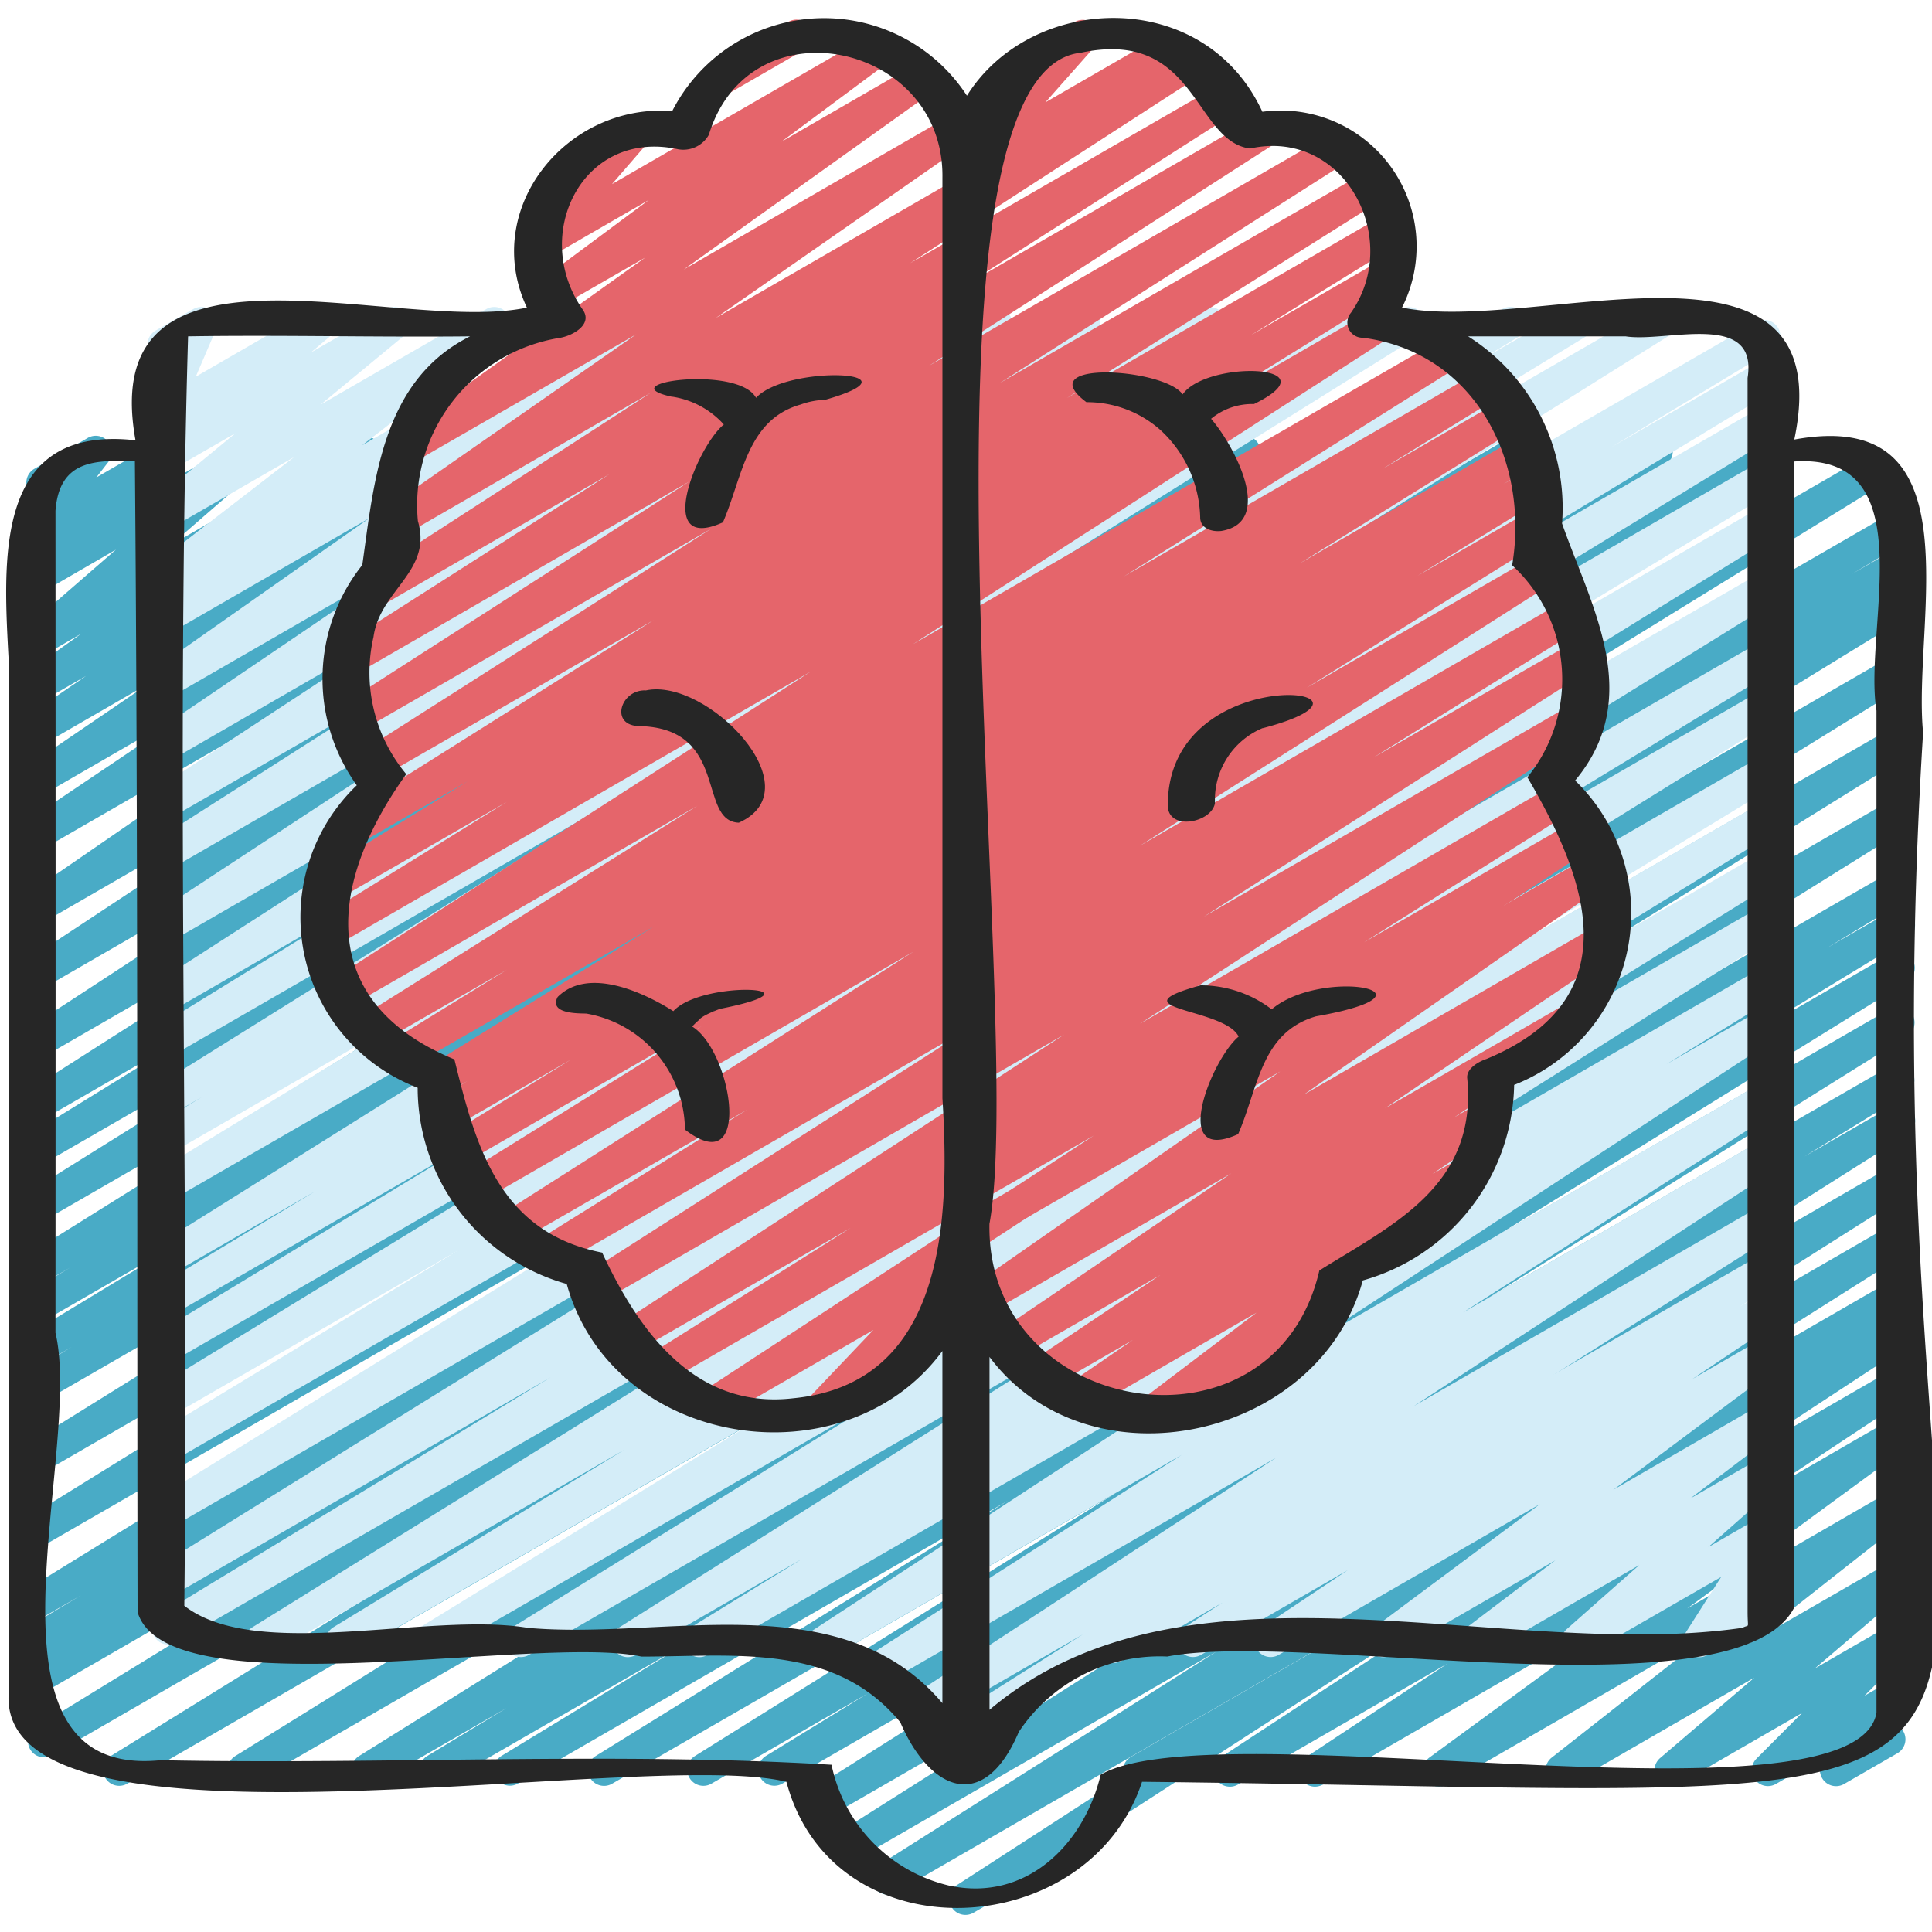 <svg xmlns="http://www.w3.org/2000/svg" id="Icons" height="512" viewBox="0 0 60 60" width="512"><path d="m35.372 55.492a.5.5 0 0 1 -.25-.932l23.6-13.625a.5.5 0 0 1 .524.85l-6.046 3.962 5.518-3.185a.5.5 0 0 1 .525.849l-4.4 2.911 3.875-2.237a.5.5 0 0 1 .546.836l-6.864 5.03 6.32-3.651a.5.5 0 0 1 .559.825l-4.994 3.931 4.435-2.556a.5.5 0 0 1 .574.814l-2.93 2.5 2.356-1.36a.5.5 0 0 1 .6.785l-1.418 1.426.814-.47a.5.5 0 0 1 .634.752l-.5.6a.489.489 0 0 1 .259.219.5.5 0 0 1 -.182.682l-1.659.957a.5.5 0 0 1 -.634-.752l.165-.2-1.656.955a.5.5 0 0 1 -.6-.785l1.419-1.423-3.834 2.213a.5.5 0 0 1 -.574-.813l2.929-2.5-5.74 3.313a.5.5 0 0 1 -.559-.825l5-3.931-8.245 4.76a.5.5 0 0 1 -.546-.836l6.866-5.029-10.171 5.867a.5.5 0 0 1 -.526-.85l4.4-2.91-6.519 3.763a.5.5 0 0 1 -.524-.851l6.039-3.96-8.337 4.814a.494.494 0 0 1 -.249.067z" fill="#49abc6"></path><path d="m29.981 59.469a.5.5 0 0 1 -.271-.92l12.438-8.049-14.318 8.267a.5.5 0 0 1 -.518-.856l10.476-6.626-11.22 6.478a.5.5 0 0 1 -.517-.856l11.906-7.536-12.25 7.072a.5.5 0 0 1 -.518-.855l12.757-8.074-13.664 7.886a.5.5 0 0 1 -.511-.858l3.184-1.955-4.873 2.813a.5.5 0 0 1 -.515-.856l13.033-8.144-15.6 9a.5.5 0 0 1 -.514-.857l12.814-7.937-15.233 8.794a.5.5 0 0 1 -.509-.859l5.642-3.432-7.433 4.291a.5.5 0 0 1 -.509-.86l2.48-1.5-4.087 2.36a.5.5 0 0 1 -.514-.856l22.818-14.236-26.146 15.092a.5.5 0 0 1 -.514-.857l24.836-15.416-28.191 16.273a.5.5 0 0 1 -.512-.858l26.705-16.5-28.522 16.472a.5.5 0 0 1 -.511-.859l25.838-15.855-25.658 14.811a.5.5 0 0 1 -.507-.862l.491-.292a.5.5 0 0 1 -.491-.871l1.743-1.042-1.236.713a.5.5 0 0 1 -.512-.857l27.411-16.886-26.899 15.529a.5.5 0 0 1 -.513-.857l26.766-16.581-26.253 15.158a.5.5 0 0 1 -.513-.858l23.89-14.833-23.377 13.496a.5.5 0 0 1 -.508-.861l1.456-.876-.948.547a.5.5 0 0 1 -.509-.86l5.272-3.194-4.763 2.75a.5.5 0 0 1 -.509-.86l1.4-.844-.887.512a.5.5 0 0 1 -.514-.857l16.249-10.151-15.739 9.086a.5.5 0 0 1 -.514-.86l13.212-8.25-12.698 7.331a.5.5 0 0 1 -.512-.859l5.732-3.535-5.22 3.013a.5.5 0 0 1 -.518-.855l12.894-8.229-12.376 7.147a.5.5 0 0 1 -.523-.851l12.949-8.458-12.426 7.175a.5.5 0 0 1 -.525-.851l10.734-7.089-10.209 5.895a.5.5 0 0 1 -.533-.846l10.233-7.038-9.7 5.6a.5.5 0 0 1 -.529-.848l5.62-3.779-5.091 2.94a.5.5 0 0 1 -.531-.846l3.916-2.667-3.385 1.955a.5.5 0 0 1 -.532-.846l1.924-1.317-1.392.8a.5.5 0 0 1 -.54-.84l1.791-1.277-1.251.725a.5.5 0 0 1 -.58-.81l2.9-2.521-2.32 1.344a.5.5 0 0 1 -.587-.8l.908-.825-.321.185a.5.5 0 0 1 -.644-.74l.583-.751a.493.493 0 0 1 -.334-.24.5.5 0 0 1 .182-.683l1.659-.959a.5.5 0 0 1 .644.739l-.379.489 2.13-1.23a.5.5 0 0 1 .587.8l-.907.826 2.819-1.624a.5.5 0 0 1 .578.81l-2.9 2.522 5.766-3.332a.5.5 0 0 1 .54.84l-1.793 1.276 3.67-2.119a.5.5 0 0 1 .533.845l-1.924 1.317 3.745-2.159a.5.5 0 0 1 .531.846l-3.915 2.666 6.083-3.512a.5.5 0 0 1 .529.848l-5.616 3.776 8.009-4.624a.5.5 0 0 1 .533.845l-10.234 7.036 13.655-7.881a.5.5 0 0 1 .526.85l-10.736 7.089 13.753-7.939a.5.5 0 0 1 .524.851l-12.946 8.449 16.119-9.3a.5.5 0 0 1 .519.854l-12.895 8.23 15.734-9.084a.5.5 0 0 1 .513.859l-5.74 3.537 7.619-4.396a.5.5 0 0 1 .515.857l-13.215 8.251 15.779-9.108a.5.5 0 0 1 .514.857l-16.256 10.15 19.071-11.007a.5.5 0 0 1 .508.861l-1.379.834 2.935-1.7a.5.5 0 0 1 .509.861l-5.285 3.2 7.035-4.056a.5.5 0 0 1 .508.861l-1.448.872 3-1.733a.5.5 0 0 1 .514.858l-23.891 14.831 27.179-15.689a.5.5 0 0 1 .514.858l-26.773 16.58 29.327-16.932a.5.5 0 0 1 .512.859l-27.413 16.887 27.56-15.912a.5.5 0 0 1 .507.862l-1.719 1.028 1.212-.7a.5.5 0 0 1 .507.862l-.5.3a.5.5 0 0 1 .5.864l-25.839 15.858 25.332-14.626a.5.5 0 0 1 .512.859l-26.7 16.5 26.188-15.125a.5.5 0 0 1 .513.857l-24.833 15.421 24.32-14.046a.5.5 0 0 1 .514.858l-22.819 14.239 22.305-12.878a.5.5 0 0 1 .509.861l-2.48 1.5 1.971-1.138a.5.5 0 0 1 .509.861l-5.639 3.43 5.13-2.962a.5.5 0 0 1 .513.858l-12.816 7.937 12.3-7.1a.5.5 0 0 1 .514.857l-13.031 8.144 12.52-7.221a.5.5 0 0 1 .511.858l-3.19 1.958 2.679-1.546a.5.5 0 0 1 .517.856l-12.753 8.067 12.236-7.064a.5.5 0 0 1 .517.856l-11.9 7.534 11.383-6.573a.5.5 0 0 1 .517.855l-10.464 6.62 9.947-5.744a.5.5 0 0 1 .521.853l-24.433 15.811a.5.5 0 0 1 -.249.462l-4.328 2.5a.5.5 0 0 1 -.25.066z" fill="#49abc6"></path><path d="m34.6 51.643a.5.5 0 0 1 -.25-.933l20.37-11.764a.5.5 0 0 1 .521.853l-1.208.78.687-.4a.5.5 0 0 1 .527.848l-2.691 1.8 2.164-1.249a.5.5 0 0 1 .549.833l-5.169 3.858 4.62-2.669a.5.5 0 0 1 .551.831l-2.781 2.108 2.23-1.287a.5.5 0 0 1 .581.808l-2.249 1.987 1.668-.963a.5.5 0 0 1 .672.7l-1.1 1.728.432-.249a.5.5 0 0 1 .5.865l-2.2 1.272a.5.5 0 0 1 -.672-.7l1.1-1.726-4.214 2.426a.5.5 0 0 1 -.581-.807l2.248-1.986-4.839 2.793a.5.5 0 0 1 -.551-.831l2.784-2.11-5.099 2.941a.5.5 0 0 1 -.549-.833l5.173-3.856-8.124 4.689a.5.5 0 0 1 -.527-.848l2.685-1.792-4.571 2.64a.5.5 0 0 1 -.521-.852l1.2-.777-3.12 1.8a.5.5 0 0 1 -.246.072z" fill="#d4edf8"></path><path d="m29.279 54.6a.5.5 0 0 1 -.267-.923l4.616-2.918-4.8 2.769a.5.5 0 0 1 -.523-.85l11.333-7.412-12.214 7.051a.5.5 0 0 1 -.52-.853l9.796-6.283-11.067 6.388a.5.5 0 0 1 -.524-.85l14.645-9.586-17.789 10.267a.5.5 0 0 1 -.513-.858l3.469-2.137-5.189 3a.5.5 0 0 1 -.516-.855l14.084-8.893-16.882 9.743a.5.5 0 0 1 -.514-.857l11.742-7.28-14.095 8.137a.5.5 0 0 1 -.512-.858l10.767-6.618-12.952 7.476a.5.5 0 0 1 -.51-.859l9.056-5.523-11.058 6.382a.5.5 0 0 1 -.514-.857l20.459-12.704-22.811 13.17a.5.5 0 0 1 -.51-.86l12.134-7.375-11.82 6.826a.5.5 0 0 1 -.513-.858l22.933-14.226-22.42 12.944a.5.5 0 0 1 -.512-.858l21.584-13.34-21.072 12.165a.5.5 0 0 1 -.509-.861l9.5-5.755-8.991 5.189a.5.5 0 0 1 -.51-.859l15.493-9.465-14.983 8.651a.5.5 0 0 1 -.509-.86l10.019-6.074-9.51 5.49a.5.5 0 0 1 -.508-.861l5.021-3.028-4.513 2.606a.5.5 0 0 1 -.515-.857l23.124-14.494-22.609 13.051a.5.5 0 0 1 -.51-.86l9.377-5.728-8.867 5.122a.5.5 0 0 1 -.509-.86l1.493-.9-.984.568a.5.5 0 0 1 -.514-.857l14.05-8.77-13.536 7.81a.5.5 0 0 1 -.511-.858l6.324-3.895-5.813 3.356a.5.5 0 0 1 -.52-.854l15.24-9.812-14.72 8.496a.5.5 0 0 1 -.524-.851l14.009-9.193-13.485 7.786a.5.5 0 0 1 -.519-.854l7.011-4.477-6.492 3.748a.5.5 0 0 1 -.524-.851l8.127-5.331-7.6 4.39a.5.5 0 0 1 -.53-.847l8-5.426-7.473 4.311a.5.5 0 0 1 -.537-.843l6.743-4.738-6.206 3.583a.5.5 0 0 1 -.527-.849l.954-.637-.427.247a.5.5 0 0 1 -.555-.829l4.407-3.4-3.852 2.221a.5.5 0 0 1 -.568-.818l2.6-2.146-2.032 1.172a.5.5 0 0 1 -.572-.815l.632-.533-.06.034a.5.5 0 0 1 -.71-.629l.639-1.5a.5.5 0 0 1 -.376-.917l1.167-.666a.5.5 0 0 1 .71.629l-.631 1.471 3.635-2.1a.5.5 0 0 1 .572.815l-.633.534 2.337-1.349a.5.5 0 0 1 .569.818l-2.6 2.146 5.141-2.964a.5.5 0 0 1 .555.829l-4.409 3.4 7.326-4.229a.5.5 0 0 1 .528.849l-.955.637 2.574-1.486a.5.5 0 0 1 .537.842l-6.743 4.739 9.666-5.581a.5.5 0 0 1 .53.846l-7.994 5.425 10.861-6.271a.5.5 0 0 1 .525.851l-8.127 5.331 10.708-6.182a.5.5 0 0 1 .519.854l-7.013 4.478 9.235-5.332a.5.5 0 0 1 .524.851l-14.011 9.191 17.399-10.042a.5.5 0 0 1 .52.853l-15.234 9.808 18.471-10.661a.5.5 0 0 1 .512.859l-6.32 3.892 8.229-4.751a.5.5 0 0 1 .514.857l-14.051 8.77 16.674-9.627a.5.5 0 0 1 .509.861l-1.5.91 3.066-1.771a.5.5 0 0 1 .51.86l-9.376 5.726 11.408-6.586a.5.5 0 0 1 .515.857l-23.123 14.489 25.876-14.94a.5.5 0 0 1 .508.862l-5.023 3.032 4.7-2.714a.5.5 0 0 1 .509.861l-10.019 6.072 9.51-5.491a.5.5 0 0 1 .51.86l-15.493 9.465 14.983-8.653a.5.5 0 0 1 .509.861l-9.5 5.755 8.991-5.19a.5.5 0 0 1 .512.858l-21.584 13.343 21.072-12.166a.5.5 0 0 1 .513.858l-22.94 14.226 22.427-12.945a.5.5 0 0 1 .509.861l-12.117 7.364 11.608-6.7a.5.5 0 0 1 .513.858l-20.464 12.707 19.951-11.518a.5.5 0 0 1 .51.86l-9.057 5.525 8.547-4.935a.5.5 0 0 1 .511.859l-10.775 6.624 10.264-5.926a.5.5 0 0 1 .513.858l-11.741 7.28 11.228-6.482a.5.5 0 0 1 .516.856l-14.076 8.886 13.56-7.829a.5.5 0 0 1 .512.859l-3.484 2.146 2.972-1.715a.5.5 0 0 1 .523.85l-14.643 9.584 14.118-8.15a.5.5 0 0 1 .519.854l-9.8 6.284 9.283-5.36a.5.5 0 0 1 .523.852l-11.334 7.416 10.811-6.241a.5.5 0 0 1 .517.855l-22.83 14.431a.5.5 0 0 1 -.228.288l-2.65 1.53a.5.5 0 0 1 -.25.069z" fill="#d4edf8"></path><path d="m35.642 44.455a.5.5 0 0 1 -.3-.9l3.682-2.79-5.333 3.079a.5.5 0 0 1 -.534-.844l2.023-1.384-2.64 1.524a.5.5 0 0 1 -.528-.849l4.017-2.691-4.46 2.575a.5.5 0 0 1 -.53-.847l7.2-4.888-7.508 4.334a.5.5 0 0 1 -.535-.842l9.562-6.657-9.471 5.468a.5.5 0 1 1 -.5-.865l19.721-11.378a.5.5 0 0 1 .535.843l-9.562 6.657 9.207-5.315a.5.5 0 0 1 .53.846l-7.206 4.889 5.64-3.256a.5.5 0 0 1 .529.849l-4.019 2.687.813-.469a.5.5 0 0 1 .532.846l-2.017 1.38.972-.56a.5.5 0 0 1 .552.831l-4.691 3.553a.5.5 0 0 1 .106.911l-5.537 3.2a.494.494 0 0 1 -.25.063z" fill="#e5656b"></path><path d="m30.047 5.651a.5.5 0 0 1 -.374-.832l1.568-1.767a.5.5 0 0 1 -.387-.914l2.526-1.458a.5.5 0 0 1 .62.765l-1.533 1.732 3.676-2.122a.5.5 0 0 1 .5.866l-6.343 3.663a.5.5 0 0 1 -.253.067z" fill="#e5656b"></path><path d="m25.436 44.305a.5.5 0 0 1 -.363-.845l2.05-2.156-4.772 2.755a.5.5 0 0 1 -.524-.851l12.144-7.943-13.438 7.757a.5.5 0 0 1 -.516-.855l6.4-4.031-6.8 3.923a.5.5 0 0 1 -.522-.852l13.955-9.079-14.322 8.272a.5.5 0 0 1 -.52-.853l12.078-7.722-13.043 7.527a.5.5 0 0 1 -.514-.858l6.477-4.033-7.177 4.139a.5.5 0 0 1 -.518-.855l12.851-8.186-13.487 7.791a.5.5 0 0 1 -.515-.858l7.425-4.619-7.485 4.321a.5.5 0 0 1 -.513-.858l3.942-2.429-3.707 2.14a.5.5 0 0 1 -.51-.859l1.014-.623-.566.328a.5.5 0 0 1 -.514-.858l6.862-4.262-7.671 4.427a.5.5 0 0 1 -.512-.858l3.618-2.227-4.034 2.328a.5.5 0 0 1 -.516-.856l10.463-6.562-10.8 6.235a.5.5 0 0 1 -.52-.854l14.845-9.551-14.881 8.596a.5.5 0 0 1 -.514-.858l5.954-3.69-5.4 3.117a.5.5 0 0 1 -.513-.858l4.7-2.9-3.6 2.075a.5.5 0 0 1 -.517-.856l9.89-6.223-8.513 4.912a.5.5 0 0 1 -.518-.855l10.826-6.9-10.93 6.31a.5.5 0 0 1 -.52-.854l10.771-6.921-10.385 6a.5.5 0 0 1 -.518-.854l8.413-5.37-7.25 4.186a.5.5 0 0 1 -.522-.853l9.054-5.859-7.7 4.449a.5.5 0 0 1 -.536-.843l7.789-5.424-6.976 4.018a.5.5 0 0 1 -.541-.84l7.793-5.56-2.78 1.6a.5.5 0 0 1 -.548-.834l3.439-2.555-3.21 1.854a.5.5 0 0 1 -.628-.76l1.25-1.446a.5.5 0 0 1 -.3-.93l2.284-1.319a.5.5 0 0 1 .628.76l-1.166 1.348 8.153-4.707a.5.5 0 0 1 .548.834l-3.437 2.555 4.218-2.436a.5.5 0 0 1 .541.84l-7.794 5.566 8.25-4.764a.5.5 0 0 1 .536.844l-7.787 5.422 14.576-8.416a.5.5 0 0 1 .521.853l-9.065 5.865 9.634-5.561a.5.5 0 0 1 .519.854l-8.4 5.365 9.093-5.251a.5.5 0 0 1 .521.854l-10.778 6.922 12.5-7.217a.5.5 0 0 1 .519.86l-10.832 6.9 11.458-6.614a.5.5 0 0 1 .517.856l-9.884 6.22 9.885-5.707a.5.5 0 0 1 .512.859l-4.689 2.9 4.136-2.388a.5.5 0 0 1 .513.858l-5.955 3.691 5.144-2.975a.5.5 0 0 1 .52.854l-14.846 9.552 16.507-9.531a.5.5 0 0 1 .516.857l-10.47 6.568 11.12-6.419a.5.5 0 0 1 .512.858l-3.6 2.22 3.755-2.169a.5.5 0 0 1 .514.858l-6.848 4.252 6.856-3.959a.5.5 0 0 1 .511.859l-1.038.637.764-.442a.5.5 0 0 1 .513.859l-3.937 2.425 3.465-2a.5.5 0 0 1 .515.857l-7.425 4.621 7.158-4.133a.5.5 0 0 1 .519.855l-12.86 8.187 13.21-7.626a.5.5 0 0 1 .515.857l-6.47 4.029 6.292-3.632a.5.5 0 0 1 .52.854l-12.077 7.719 11.44-6.6a.5.5 0 0 1 .523.852l-13.953 9.075 12.846-7.417a.5.5 0 0 1 .517.856l-6.4 4.032 6.672-3.852a.5.5 0 0 1 .524.852l-19.271 12.6a.5.5 0 0 1 -.057.617l-2.061 2.169a.5.5 0 0 1 .434.9l-2.917 1.684a.5.5 0 0 1 -.251.07z" fill="#e5656b"></path><path d="m22.212 3.066a.5.5 0 0 1 -.25-.933l2.518-1.454a.5.5 0 1 1 .5.866l-2.518 1.455a.5.5 0 0 1 -.25.066z" fill="#e5656b"></path><g fill="#262626"><path d="m59.724 22.751c-.34-3.453 1.729-10.151-4-9.1 1.487-7.1-8.086-3.25-12.182-4.1a4.219 4.219 0 0 0 -4.338-6.08c-1.8-3.9-7.169-3.7-9.175-.5a5.294 5.294 0 0 0 -9.152.477c-3.303-.248-5.946 3.052-4.514 6.106-4.072.844-13.4-2.8-12.155 4.12-4.449-.5-4.1 3.762-3.932 6.962v31.864c-.576 5.676 19.624 1.735 24.147 2.835 1.443 5.44 9.393 5.006 11.044 0 34.685.39 22.033 3.065 24.257-32.584zm-9.24-12.305c1.263.2 4.121-.817 3.789 1.291q0 19.155 0 38.309c0 .585.075.38-.161.508-7.476 1.074-17.212-2.654-23.382 2.546v-10.958c3.1 4.133 10.243 2.562 11.593-2.377a6.43 6.43 0 0 0 4.7-6.072 5.734 5.734 0 0 0 1.894-9.453c2.163-2.6.5-5.4-.406-7.983a6.3 6.3 0 0 0 -2.918-5.811zm-16.916-8.809c3.6-.765 3.5 2.744 5.252 2.975 2.922-.646 4.745 2.8 3.136 5.1a.471.471 0 0 0 .365.777c3.5.451 5.184 3.85 4.64 7.066a4.814 4.814 0 0 1 .473 6.584c1.752 2.992 3.333 6.839-1.271 8.748-.223.074-.6.274-.6.569.335 3.365-2.3 4.57-4.589 6-1.4 6.041-10.352 4.582-10.246-1.447 1.159-6.309-2.928-35.771 2.84-36.372zm-12.495 3a.906.906 0 0 0 .941-.452c1.271-4.16 7.308-2.862 7.254 1.325v28.6c.229 3.69.12 8.849-4.621 9.313-3.109.369-4.836-2.147-5.947-4.523-3.253-.635-3.942-3.4-4.588-6-4.507-1.862-3.768-5.709-1.495-8.858a4.924 4.924 0 0 1 -1.017-4.262c.2-1.463 1.841-2.034 1.378-3.6a5.261 5.261 0 0 1 4.4-5.686c.366-.054 1.052-.4.72-.878-1.629-2.324-.01-5.637 2.975-4.978zm-15.232 5.809c2.878-.046 5.854.031 8.758 0-2.735 1.363-2.977 4.475-3.347 7.1a5.671 5.671 0 0 0 -.172 6.842 5.672 5.672 0 0 0 1.891 9.393 6.334 6.334 0 0 0 4.629 6.094c1.421 5.125 8.639 6.2 11.667 2.082v10.937c-3.145-3.726-8.614-1.956-12.875-2.34-3.074-.506-8.43 1.059-10.668-.686.143-13.06-.259-26.449.117-39.422zm52.435 42.746c-.654 3.777-20.531-.138-24.094 1.923-.519 2.174-2.323 3.961-4.711 3.443a4.866 4.866 0 0 1 -3.647-3.752c-6.8-.407-13.93 0-20.838-.141-6.068.609-2.387-9.537-3.263-13.274q.007-12.763 0-25.53c.122-1.607 1.27-1.57 2.466-1.536.1 11.917.064 23.835.083 35.736.89 3.059 12.413.687 15.65 1.386 2.853 0 5.994-.443 8.038 2.041.927 2.154 2.6 2.832 3.679.3a5.249 5.249 0 0 1 4.61-2.343c4.26-.822 17.747 1.9 19.478-1.533q0-17.779 0-35.58c4.062-.264 2.131 5.2 2.549 7.736q-.002 15.562 0 31.124z"></path><path d="m17.319 30.961c-.311.58.847.5.906.519a3.694 3.694 0 0 1 3.047 3.6c2.117 1.636 1.468-2.433.225-3.2a2.235 2.235 0 0 1 .228-.218l-.009.007c.11-.166.867-.416.648-.339 3.433-.682-.551-.914-1.453.072-.952-.602-2.652-1.377-3.592-.441zm4.834.434.018-.008c.053-.026.019-.009-.018.013z"></path><path d="m19.9 22.55c2.749.095 1.757 2.951 3.045 3 2.365-1.058-1-4.516-2.884-4.109-.8-.041-1.154 1.13-.161 1.109z"></path><path d="m21.725 31.661c.018-.01.027-.018.019-.014z"></path><path d="m20.863 12.32h-.006.016z"></path><path d="m20.857 12.319h-.012c.026 0 .077.009.028 0a2.7 2.7 0 0 1 1.606.864c-.843.69-2.189 4.016-.027 3.038.614-1.421.738-3.185 2.413-3.658a2.418 2.418 0 0 1 .76-.146c3.156-.9-1.181-1.107-2.145-.062-.556-1.027-4.597-.462-2.623-.036z"></path><path d="m39.2 22.622c-.06.026-.111.055 0 0z"></path><path d="m36.268 25.061c.063.749 1.369.479 1.464-.122a2.415 2.415 0 0 1 1.507-2.339l-.038.018c4.822-1.257-3.001-2.218-2.933 2.443z"></path><path d="m37.286 30.6c-2.735.756.75.694 1.181 1.592-.837.693-2.171 4.007-.015 3.029.63-1.443.7-3.151 2.414-3.657 4.208-.746.2-1.543-1.373-.219a3.633 3.633 0 0 0 -2.207-.745zm.06.882h.008c-.029-.001-.054-.013-.008.004z"></path><path d="m33.739 12.49a3.431 3.431 0 0 1 2.3.866 3.81 3.81 0 0 1 1.234 2.711c0 .341.357.457.656.422 1.687-.278.375-2.689-.318-3.483a2 2 0 0 1 1.333-.458c2.521-1.236-1.455-1.379-2.216-.3-.567-.818-4.753-1.079-2.989.242z"></path></g></svg>